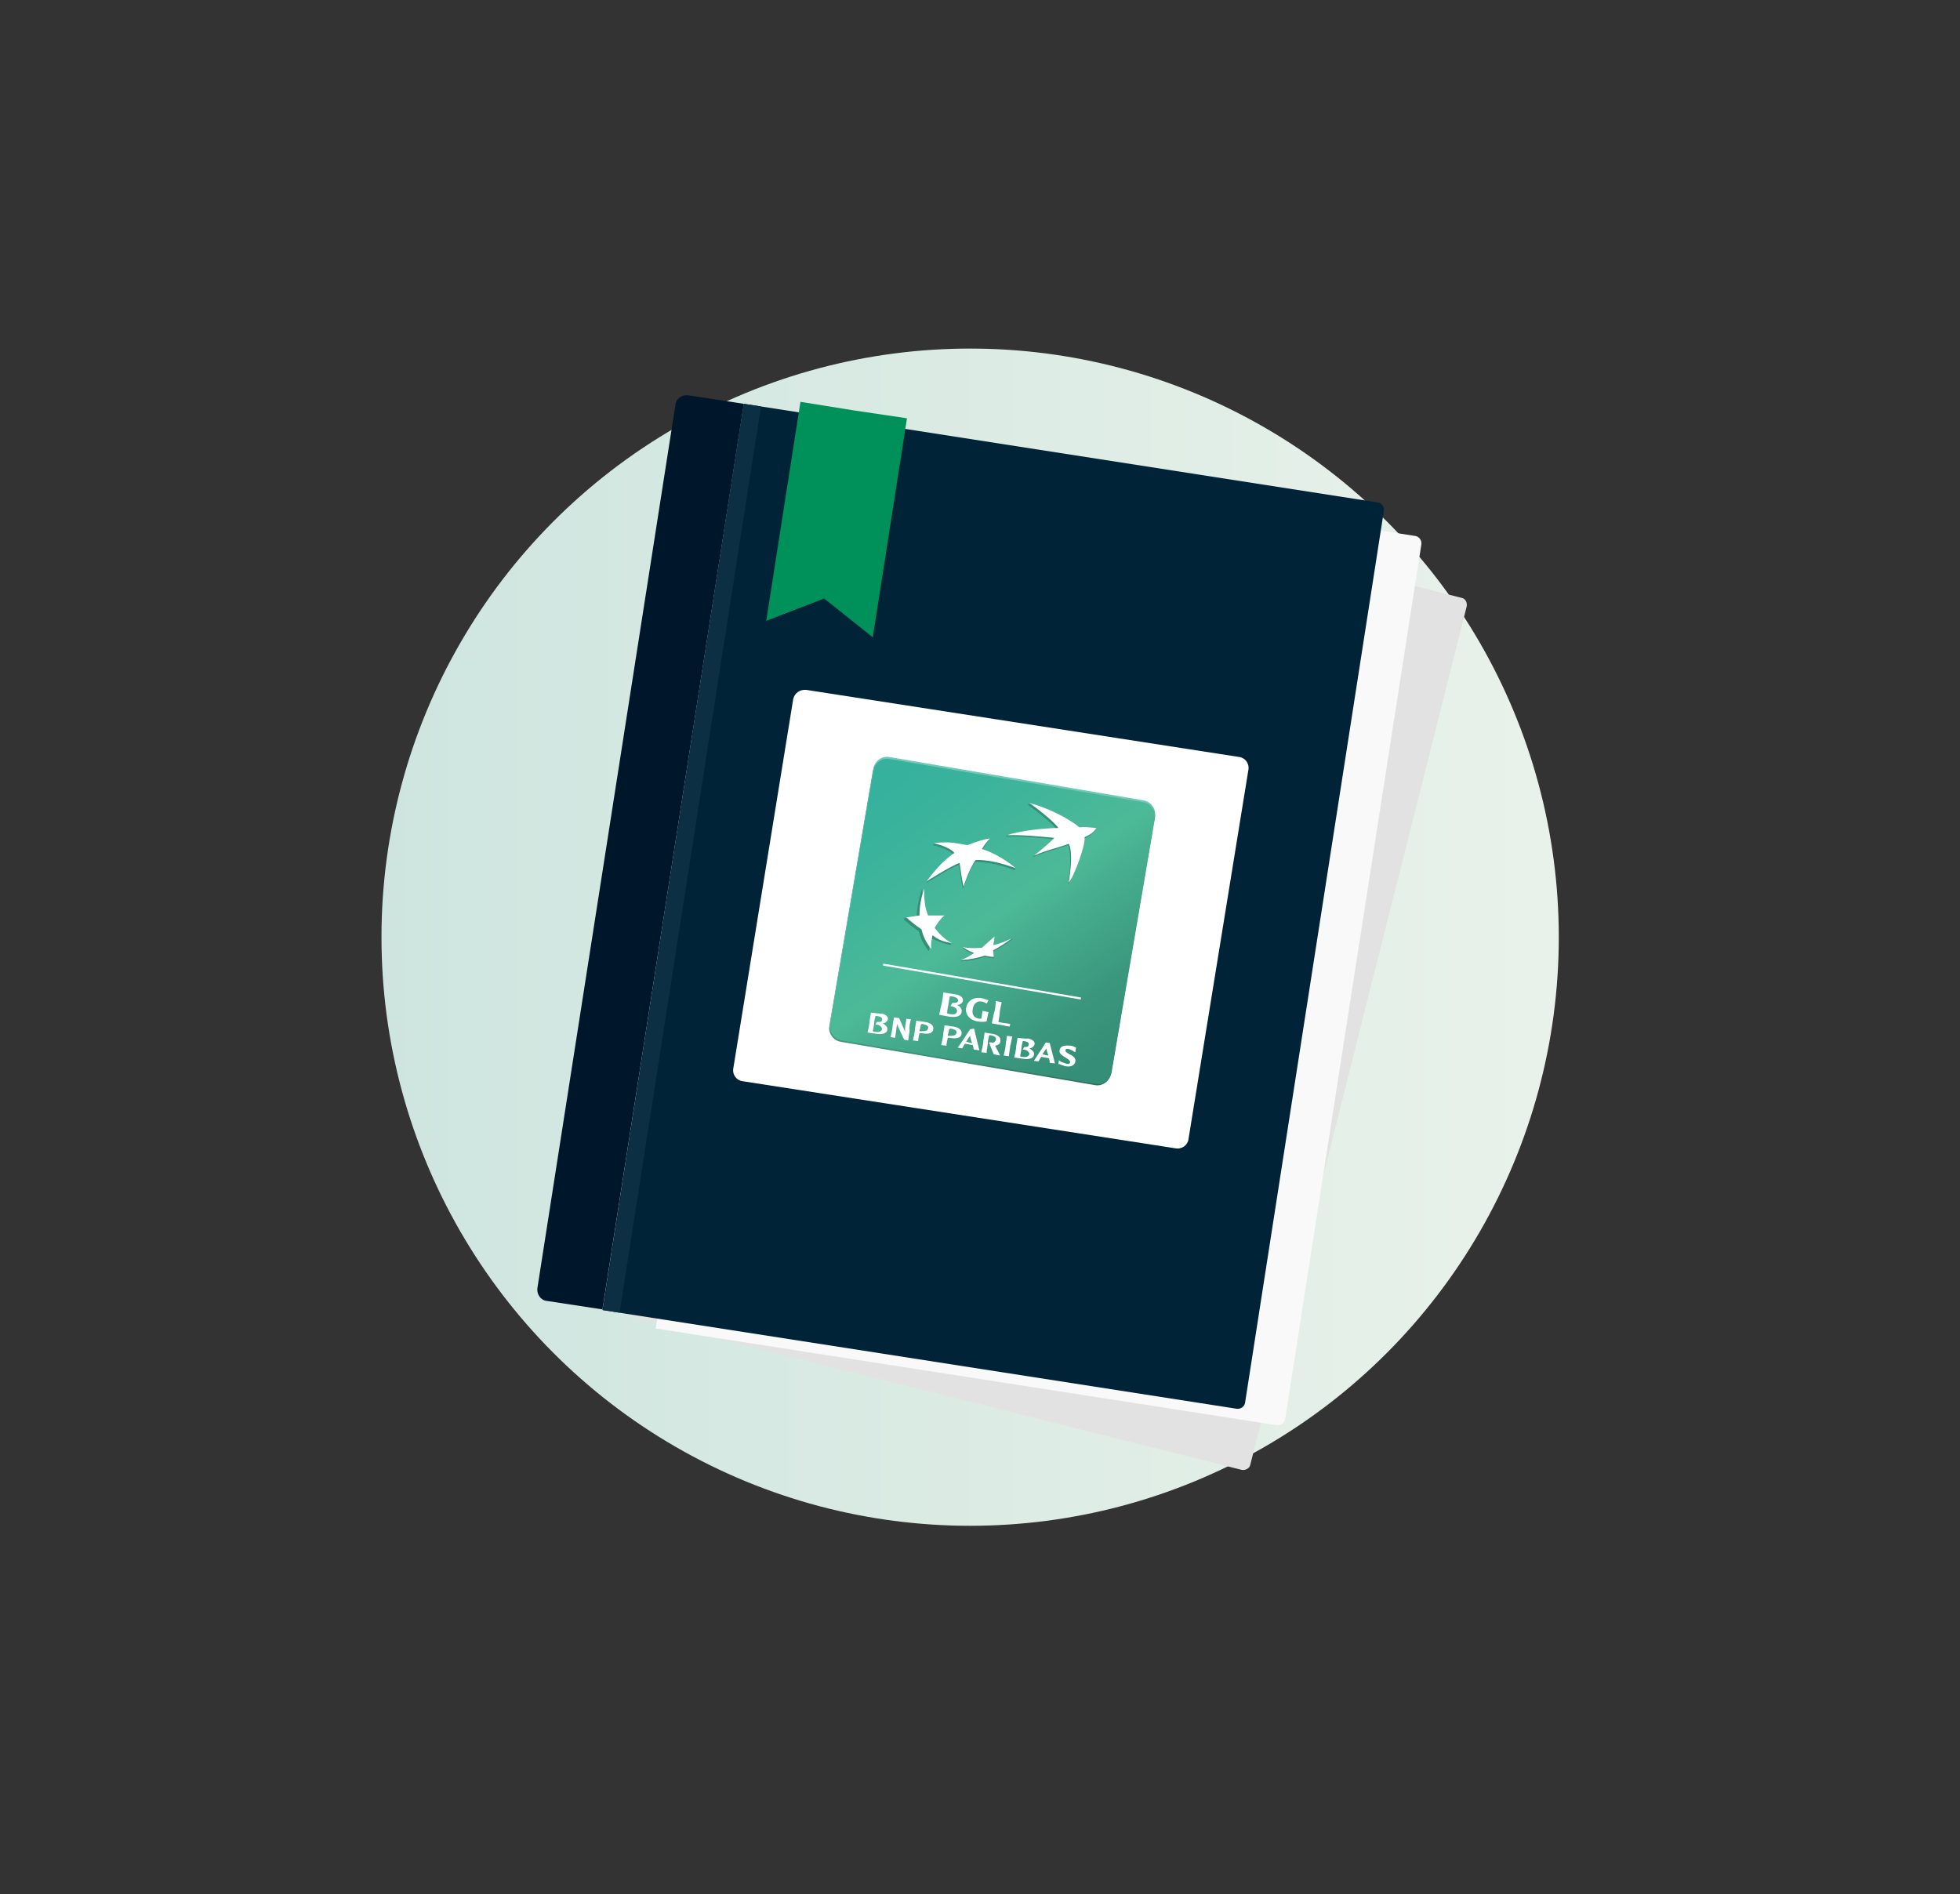 <?xml version="1.0" encoding="utf-8"?>
<!-- Generator: Adobe Illustrator 22.0.1, SVG Export Plug-In . SVG Version: 6.00 Build 0)  -->
<svg version="1.1" xmlns="http://www.w3.org/2000/svg" xmlns:xlink="http://www.w3.org/1999/xlink" x="0px" y="0px"
	 viewBox="0 0 298 288" style="enable-background:new 0 0 298 288;" xml:space="preserve">
<rect x="0" y="0" width="298" height="288" fill="#333333" stroke="none"/>
<style type="text/css">
	.st0{fill:url(#SVGID_1_);}
	.st1{fill-rule:evenodd;clip-rule:evenodd;fill:#E2E2E2;}
	.st2{fill-rule:evenodd;clip-rule:evenodd;fill:#F9F9F9;}
	.st3{fill-rule:evenodd;clip-rule:evenodd;fill:#002337;}
	.st4{fill-rule:evenodd;clip-rule:evenodd;fill:#00172B;}
	.st5{fill-rule:evenodd;clip-rule:evenodd;fill:#0C2F43;}
	.st6{fill-rule:evenodd;clip-rule:evenodd;fill:#00915A;}
	.st7{fill-rule:evenodd;clip-rule:evenodd;fill:#FFFFFF;}
	.st8{fill:url(#Stroke_1_);}
	.st9{fill:#70C8B8;}
	.st10{fill:url(#SVGID_2_);}
	.st11{fill:#358E77;}
	.st12{fill:#FFFFFF;}
</style>
<g id="Layer_2">
	<linearGradient id="SVGID_1_" gradientUnits="userSpaceOnUse" x1="58" y1="142.5" x2="237" y2="142.5">
		<stop  offset="0" style="stop-color:#CEE5DF"/>
		<stop  offset="1" style="stop-color:#E9F2EA"/>
	</linearGradient>
	<circle class="st0" cx="147.5" cy="142.5" r="89.5"/>
</g>
<g id="Layer_3">
	<g>
		<path class="st1" d="M129.4,67.5l92.8,23.4c0.6,0.1,0.9,0.7,0.8,1.3l-32.9,130.5c-0.1,0.6-0.8,0.9-1.3,0.8L96,200.2L129.4,67.5
			L129.4,67.5z"/>
		<path class="st2" d="M120.7,66.8l94.5,14.7c0.6,0.1,1,0.7,0.9,1.3l-20.7,133c-0.1,0.6-0.7,1-1.3,0.9L99.7,202L120.7,66.8
			L120.7,66.8z"/>
		<path class="st3" d="M113.1,61.4l96.4,15c0.6,0.1,1,0.7,0.9,1.3l-21.1,135.6c-0.1,0.6-0.7,1-1.3,0.9l-96.4-15L113.1,61.4
			L113.1,61.4z"/>
		<path class="st4" d="M113.1,61.4l-8.5-1.3c-0.9-0.1-1.8,0.5-1.9,1.4L81.7,195.9c-0.1,0.9,0.5,1.8,1.4,1.9l8.5,1.3L113.1,61.4
			L113.1,61.4z"/>
		<polygon class="st5" points="113.1,61.4 115.7,61.8 94.2,199.6 91.7,199.2 113.1,61.4 		"/>
		<polygon class="st6" points="121.7,61.1 129.8,62.4 137.9,63.6 132.7,96.9 125.3,91 116.5,94.4 121.7,61.1 		"/>
		<path class="st7" d="M122.6,104.9l65.8,10.2c0.9,0.1,1.6,1,1.4,2l-9.1,56.1c-0.1,0.9-1,1.6-2,1.4l-65.8-10.2c-0.9-0.1-1.6-1-1.4-2
			l9.1-56.1C120.8,105.4,121.6,104.8,122.6,104.9L122.6,104.9z"/>
	</g>
	<g>
		
			<linearGradient id="Stroke_1_" gradientUnits="userSpaceOnUse" x1="129.447" y1="140.247" x2="172.907" y2="140.247" gradientTransform="matrix(0.986 0.169 -0.169 0.986 25.525 -23.511)">
			<stop  offset="0" style="stop-color:#40977B"/>
			<stop  offset="0.327" style="stop-color:#3C8E75"/>
			<stop  offset="0.857" style="stop-color:#307663"/>
			<stop  offset="1" style="stop-color:#2D6E5E"/>
		</linearGradient>
		<path id="Stroke" class="st8" d="M166.5,165l-38.7-6.6c-1.1-0.2-1.9-1.3-1.7-2.4l6.6-38.7c0.2-1.1,1.3-1.9,2.4-1.7l38.7,6.6
			c1.1,0.2,1.9,1.3,1.7,2.4l-6.6,38.7C168.7,164.4,167.6,165.2,166.5,165z"/>
		<path id="Embossed" class="st9" d="M166.6,164.5l-38.7-6.6c-1.1-0.2-1.9-1.3-1.7-2.4l6.6-38.7c0.2-1.1,1.3-1.9,2.4-1.7l38.7,6.6
			c1.1,0.2,1.9,1.3,1.7,2.4l-6.6,38.7C168.8,163.9,167.7,164.7,166.6,164.5z"/>
		
			<linearGradient id="SVGID_2_" gradientUnits="userSpaceOnUse" x1="131.968" y1="120.793" x2="169.865" y2="158.691" gradientTransform="matrix(0.986 0.169 -0.169 0.986 25.525 -23.511)">
			<stop  offset="0" style="stop-color:#35B19D"/>
			<stop  offset="0.244" style="stop-color:#3EB49B"/>
			<stop  offset="0.5" style="stop-color:#4DBA97"/>
			<stop  offset="0.591" style="stop-color:#47AF8F"/>
			<stop  offset="0.844" style="stop-color:#3A977D"/>
			<stop  offset="1" style="stop-color:#358E77"/>
		</linearGradient>
		<path class="st10" d="M166.6,164.8l-38.7-6.6c-1.1-0.2-1.9-1.3-1.7-2.4l6.6-38.7c0.2-1.1,1.3-1.9,2.4-1.7l38.7,6.6
			c1.1,0.2,1.9,1.3,1.7,2.4l-6.6,38.7C168.8,164.2,167.7,165,166.6,164.8z"/>
		<g id="STARS">
			<g>
				<path class="st11" d="M162.4,128.5c-2.2,0.8-2.9,0.8-5.3,1.8l0.1-0.2c1.4-1.1,2-1.5,2.9-2.5c-2-0.2-5-0.5-7.2-0.4l0,0l0,0l0,0
					l0.2-0.2c2.1-0.6,5.8-0.9,7.6-0.8c-0.3-0.7-3.6-3.3-4.4-3.8l0,0l0,0l0,0l0.1-0.2c2.7,0.8,6.1,2.7,7.5,3.9c0.7-0.1,1.4,0,2.6,0.1
					c0,0-0.3,0.7-1.8,1.4l0,0l0,0l0,0c0.2,0.9-1.5,5.7-2.3,6.9l0,0l0,0l0,0C162.7,132.4,162.9,129.8,162.4,128.5z"/>
				<path class="st11" d="M144.5,143.7l0.1-0.2c-1-0.6-2-1.1-2.8-2.1l0,0l0,0l0,0l0,0l0,0l0,0l0,0l0,0l0,0l0,0l0,0l0,0l0,0l0,0l0,0
					l0,0l0,0l0,0l0,0l0,0l0,0l0,0l0,0l0,0l0,0l0,0l0,0l0,0l0,0l0,0l0,0c0.4-0.7,0.8-1.3,1.5-1.9l0,0l0,0l0,0l0,0l0,0l0,0l0,0l0,0
					l0,0l0,0l0,0l0,0l0,0l0,0l0,0l0,0l0,0l0,0l0,0l0,0l0,0l0,0l0,0l0,0l0,0l0,0l0,0l0,0l0,0l0,0l0,0l0.1-0.2c-0.9,0-1.8,0.2-2.7,0.2
					l0,0l0,0l0,0l0,0l0,0l0,0l0,0l0,0l0,0l0,0l0,0l0,0l0,0l0,0l0,0l0,0l0,0l0,0l0,0l0,0l0,0l0,0l0,0l0,0l0,0l0,0l0,0l0,0l0,0l0,0
					l0,0c-0.4-1.2-0.4-2.8-0.5-4.3l-0.1,0.2l0,0l0,0l0,0l0,0l0,0l0,0l0,0l0,0l0,0l0,0l0,0l0,0l0,0l0,0l0,0c-0.5,1.6-0.7,2.8-0.7,4.1
					l0,0l0,0l0,0l0,0l0,0l0,0l0,0l0,0l0,0l0,0l0,0l0,0l0,0l0,0l0,0l0,0l0,0l0,0l0,0l0,0l0,0l0,0l0,0l0,0l0,0l0,0l0,0l0,0l0,0l0,0
					l0,0c-0.7,0.1-1.3,0-1.9,0.1l-0.1,0.2l0,0l0,0l0,0l0,0l0,0l0,0l0,0l0,0l0,0l0,0l0,0l0,0l0,0l0,0l0,0l0,0l0,0l0,0l0,0l0,0l0,0
					l0,0l0,0l0,0l0,0l0,0l0,0l0,0l0,0l0,0l0,0c0.8,0.7,1.4,1.2,2.3,1.8l0,0l0,0l0,0l0,0l0,0l0,0l0,0l0,0l0,0l0,0l0,0l0,0l0,0l0,0
					l0,0l0,0l0,0l0,0l0,0l0,0l0,0l0,0l0,0l0,0l0,0l0,0l0,0l0,0l0,0l0,0l0,0c0.3,1.2,0.7,2,1.5,3l0,0l0,0l0,0l0,0l0,0l0,0l0,0l0,0
					l0,0l0,0l0,0l0,0l0,0l0,0l0,0l0,0l0,0l0,0l0,0l0,0l0,0l0,0l0,0l0,0l0,0l0,0l0,0l0,0l0,0l0,0l0,0l0.1-0.2c0-0.7-0.2-1.2,0-1.9
					l0,0l0,0l0,0l0,0l0,0l0,0l0,0l0,0l0,0l0,0l0,0l0,0l0,0l0,0l0,0l0,0l0,0l0,0l0,0l0,0l0,0l0,0l0,0l0,0l0,0l0,0l0,0l0,0l0,0l0,0
					l0,0C142.4,143.1,143.3,143.4,144.5,143.7z"/>
				<path class="st11" d="M150.4,127.7c0,0-0.6,0.7-1.1,1.7l-0.1,0l0,0l0,0c2.5,0.8,4.7,2.2,5.2,2.7l-0.1,0.2l0,0l0,0l0,0l0,0l0,0
					l0,0l0,0c-2.5-0.9-3.9-1.1-4.9-1.2l0,0l0,0l0,0c-1-0.1-1.2,0-1.2,0l0,0l0,0l0,0l0,0l0,0l0,0l0,0c-0.8,1.1-1.4,3.1-1.7,3.8
					l-0.1,0.2l0,0l0,0l0,0l0,0l0,0l0,0l0,0c-0.3-1.2-0.6-3.6-0.6-3.6l0,0l0,0l0,0l0,0l0,0l0,0l0,0c-1.4,0.5-5,2.8-5,2.8l0,0l0,0l0,0
					l0,0l0,0l0,0l0,0c2.2-3.1,4.2-4.3,4.2-4.3l0,0l0,0l0,0l0,0l0,0l0,0l0,0c-0.5-0.7-2-1.2-3.1-1.5l0,0l0,0l0,0l0.1-0.2
					c0.7-0.1,2.2,0.1,3.2,0.2l0,0l0,0l0,0l0,0l0,0l0,0l0,0c1.1,0.2,1.8,0.3,1.8,0.3l0,0l0,0l0,0
					C148.2,128.2,149.8,127.7,150.4,127.7z"/>
				<path class="st11" d="M151.1,142.6c-0.7,0.6-1.2,1.1-1.9,1.7l0,0l0,0l0,0l0,0l0,0l0,0l0,0l0,0l0,0l0,0l0,0l0,0l0,0l0,0l0,0l0,0
					l0,0l0,0l0,0l0,0l0,0l0,0l0,0l0,0l0,0l0,0l0,0l0,0l0,0l0,0l0,0c-0.9,0.1-1.9-0.2-2.7-0.3l-0.1,0.2l0,0l0,0l0,0l0,0l0,0l0,0l0,0
					l0,0l0,0l0,0l0,0l0,0l0,0l0,0l0,0l0,0l0,0l0,0l0,0l0,0l0,0l0,0l0,0l0,0l0,0l0,0l0,0l0,0l0,0l0,0l0,0c0.5,0.4,1.1,0.7,1.7,0.9
					l0,0l0,0l0,0l0,0l0,0l0,0l0,0l0,0l0,0l0,0l0,0l0,0l0,0l0,0l0,0l0,0l0,0l0,0l0,0l0,0l0,0l0,0l0,0l0,0l0,0l0,0l0,0l0,0l0,0l0,0
					l0,0c-0.6,0.4-1.3,0.6-1.9,0.9l-0.1,0.2l0,0l0,0l0,0l0,0l0,0l0,0l0,0l0,0l0,0l0,0l0,0l0,0l0,0l0,0l0,0l0,0l0,0l0,0l0,0l0,0l0,0
					l0,0l0,0l0,0l0,0l0,0l0,0l0,0l0,0l0,0l0,0c1.1-0.1,2.5-0.3,3.6-0.7l0,0l0,0l0,0l0,0l0,0l0,0l0,0l0,0l0,0l0,0l0,0l0,0l0,0l0,0
					l0,0l0,0l0,0l0,0l0,0l0,0l0,0l0,0l0,0l0,0l0,0l0,0l0,0l0,0l0,0l0,0l0,0c0.5,0.1,1,0.2,1.4,0.2l0,0l0,0l0,0l0,0l0,0l0,0l0,0l0,0
					l0,0l0,0l0,0l0,0l0,0l0,0l0,0l0,0l0,0l0,0l0,0l0,0l0,0l0,0l0,0l0,0l0,0l0,0l0,0l0,0l0,0l0,0l0,0c0,0,0.1-0.2,0.1-0.2
					c0-0.2-0.2-0.4-0.2-0.8l0,0l0,0l0,0l0,0l0,0l0,0l0,0l0,0l0,0l0,0l0,0l0,0l0,0l0,0l0,0l0,0l0,0l0,0l0,0l0,0l0,0l0,0l0,0l0,0l0,0
					l0,0l0,0l0,0l0,0l0,0l0,0c1.1-0.6,1.9-1.1,2.8-1.8l0,0l0,0l0,0l0,0l0,0l0,0l0,0l0,0l0,0l0,0l0,0l0,0l0,0l0,0l0,0l0,0l0,0l0,0
					l0,0l0,0l0,0l0,0l0,0l0,0l0,0l0,0l0,0l0,0l0,0l0,0l0,0l0.1-0.2c-0.9,0.4-1.9,1-2.9,1.3l0,0l0,0l0,0l0,0l0,0l0,0l0,0l0,0l0,0l0,0
					l0,0l0,0l0,0l0,0l0,0l0,0l0,0l0,0l0,0l0,0l0,0l0,0l0,0l0,0l0,0l0,0l0,0l0,0l0,0l0,0l0,0C151,143.5,151,143.1,151.1,142.6z"/>
			</g>
			<g>
				<path class="st12" d="M162.5,128.3c-2.2,0.8-2.9,0.8-5.3,1.8c1.5-1.2,2.1-1.7,3.1-2.7c-2-0.2-5-0.5-7.2-0.4l0,0l0,0l0,0
					c2-0.7,5.8-1.1,7.8-1.1c-0.3-0.7-3.6-3.3-4.4-3.8l0,0l0,0l0,0c2.8,0.7,6.1,2.4,7.6,3.7c0.7-0.1,1.4,0,2.6,0.1l0,0l0,0l0,0
					c-0.4,0.5-0.5,0.8-1.8,1.4l0,0l0,0l0,0c0.2,1-1.5,5.8-2.4,6.9l0,0l0,0l0,0C162.8,132.2,163.1,129.5,162.5,128.3z"/>
				<path class="st12" d="M144.7,143.4c-1.1-0.6-1.8-1.3-2.6-2.3l0,0l0,0l0,0l0,0l0,0l0,0l0,0l0,0l0,0l0,0l0,0l0,0l0,0l0,0l0,0l0,0
					l0,0l0,0l0,0l0,0l0,0l0,0l0,0l0,0l0,0l0,0l0,0l0,0l0,0l0,0l0,0c0.4-0.7,0.8-1.3,1.5-1.9l0,0l0,0l0,0l0,0l0,0l0,0l0,0l0,0l0,0
					l0,0l0,0l0,0l0,0l0,0l0,0l0,0l0,0l0,0l0,0l0,0l0,0l0,0l0,0l0,0l0,0l0,0l0,0l0,0l0,0l0,0l0,0c-1,0-1.7,0-2.5,0l0,0l0,0l0,0l0,0
					l0,0l0,0l0,0l0,0l0,0l0,0l0,0l0,0l0,0l0,0l0,0l0,0l0,0l0,0l0,0l0,0l0,0l0,0l0,0l0,0l0,0l0,0l0,0l0,0l0,0l0,0l0,0
					c-0.5-1.3-0.6-2.4-0.6-4.1l0,0l0,0l0,0l0,0l0,0l0,0l0,0l0,0l0,0l0,0l0,0l0,0l0,0l0,0l0,0c-0.5,1.6-0.7,2.8-0.7,4.1l0,0l0,0l0,0
					l0,0l0,0l0,0l0,0l0,0l0,0l0,0l0,0l0,0l0,0l0,0l0,0l0,0l0,0l0,0l0,0l0,0l0,0l0,0l0,0l0,0l0,0l0,0l0,0l0,0l0,0l0,0l0,0
					c-0.8,0.1-1.3,0.2-2,0.3l0,0l0,0l0,0l0,0l0,0l0,0l0,0l0,0l0,0l0,0l0,0l0,0l0,0l0,0l0,0l0,0l0,0l0,0l0,0l0,0l0,0l0,0l0,0l0,0l0,0
					l0,0l0,0l0,0l0,0l0,0l0,0c0.8,0.7,1.4,1.2,2.3,1.8l0,0l0,0l0,0l0,0l0,0l0,0l0,0l0,0l0,0l0,0l0,0l0,0l0,0l0,0l0,0l0,0l0,0l0,0
					l0,0l0,0l0,0l0,0l0,0l0,0l0,0l0,0l0,0l0,0l0,0l0,0l0,0c0.3,1.2,0.7,2,1.5,3l0,0l0,0l0,0l0,0l0,0l0,0l0,0l0,0l0,0l0,0l0,0l0,0
					l0,0l0,0l0,0l0,0l0,0l0,0l0,0l0,0l0,0l0,0l0,0l0,0l0,0l0,0l0,0l0,0l0,0l0,0l0,0c-0.1-0.8,0-1.3,0.2-2.1l0,0l0,0l0,0l0,0l0,0l0,0
					l0,0l0,0l0,0l0,0l0,0l0,0l0,0l0,0l0,0l0,0l0,0l0,0l0,0l0,0l0,0l0,0l0,0l0,0l0,0l0,0l0,0l0,0l0,0l0,0l0,0
					C142.6,142.9,143.5,143.2,144.7,143.4z"/>
				<path class="st12" d="M150.5,127.5L150.5,127.5L150.5,127.5L150.5,127.5L150.5,127.5c-0.4,0.4-1,1.2-1.2,1.6l0,0l0,0l0,0
					c2.9,0.9,5.1,2.9,5.1,2.9l0,0l0,0l0,0l0,0l0,0l0,0l0,0c-2.5-0.9-3.9-1.1-4.9-1.2l0,0l0,0l0,0c-1-0.1-1.2,0-1.2,0l0,0l0,0l0,0
					l0,0l0,0l0,0l0,0c-1,1.4-1.8,4-1.8,4l0,0l0,0l0,0l0,0l0,0l0,0l0,0c-0.3-1.2-0.6-3.6-0.6-3.6l0,0l0,0l0,0l0,0l0,0l0,0l0,0
					c-1.4,0.5-5,2.8-5,2.8l0,0l0,0l0,0l0,0l0,0l0,0l0,0c2.2-3.1,4.2-4.3,4.2-4.3l0,0l0,0l0,0l0,0l0,0l0,0l0,0
					c-0.5-0.7-2-1.2-3.1-1.5l0,0l0,0l0,0c0.6-0.1,2.2-0.2,3.3,0l0,0l0,0l0,0l0,0l0,0l0,0l0,0c1.2,0.2,1.8,0.3,1.8,0.3l0,0l0,0l0,0
					C148.3,128,150,127.5,150.5,127.5z"/>
				<path class="st12" d="M151.2,142.4c-0.7,0.6-1.2,1.1-1.9,1.7l0,0l0,0l0,0l0,0l0,0l0,0l0,0l0,0l0,0l0,0l0,0l0,0l0,0l0,0l0,0l0,0
					l0,0l0,0l0,0l0,0l0,0l0,0l0,0l0,0l0,0l0,0l0,0l0,0l0,0l0,0l0,0c-1.1,0.1-1.9,0.1-2.9-0.1l0,0l0,0l0,0l0,0l0,0l0,0l0,0l0,0l0,0
					l0,0l0,0l0,0l0,0l0,0l0,0l0,0l0,0l0,0l0,0l0,0l0,0l0,0l0,0l0,0l0,0l0,0l0,0l0,0l0,0l0,0l0,0c0.5,0.4,1.1,0.7,1.7,0.9l0,0l0,0
					l0,0l0,0l0,0l0,0l0,0l0,0l0,0l0,0l0,0l0,0l0,0l0,0l0,0l0,0l0,0l0,0l0,0l0,0l0,0l0,0l0,0l0,0l0,0l0,0l0,0l0,0l0,0l0,0l0,0
					c-0.7,0.5-1.3,0.8-2,1.1l0,0l0,0l0,0l0,0l0,0l0,0l0,0l0,0l0,0l0,0l0,0l0,0l0,0l0,0l0,0l0,0l0,0l0,0l0,0l0,0l0,0l0,0l0,0l0,0l0,0
					l0,0l0,0l0,0l0,0l0,0l0,0c1.1-0.1,2.5-0.3,3.6-0.7l0,0l0,0l0,0l0,0l0,0l0,0l0,0l0,0l0,0l0,0l0,0l0,0l0,0l0,0l0,0l0,0l0,0l0,0
					l0,0l0,0l0,0l0,0l0,0l0,0l0,0l0,0l0,0l0,0l0,0l0,0l0,0c0.5,0.1,1,0.2,1.4,0.2l0,0l0,0l0,0l0,0l0,0l0,0l0,0l0,0l0,0l0,0l0,0l0,0
					l0,0l0,0l0,0l0,0l0,0l0,0l0,0l0,0l0,0l0,0l0,0l0,0l0,0l0,0l0,0l0,0l0,0l0,0l0,0c0-0.3-0.1-0.6-0.1-1l0,0l0,0l0,0l0,0l0,0l0,0
					l0,0l0,0l0,0l0,0l0,0l0,0l0,0l0,0l0,0l0,0l0,0l0,0l0,0l0,0l0,0l0,0l0,0l0,0l0,0l0,0l0,0l0,0l0,0l0,0l0,0
					c1.1-0.6,1.9-1.1,2.8-1.8l0,0l0,0l0,0l0,0l0,0l0,0l0,0l0,0l0,0l0,0l0,0l0,0l0,0l0,0l0,0l0,0l0,0l0,0l0,0l0,0l0,0l0,0l0,0l0,0
					l0,0l0,0l0,0l0,0l0,0l0,0l0,0c-0.9,0.4-1.7,0.8-2.8,1l0,0l0,0l0,0l0,0l0,0l0,0l0,0l0,0l0,0l0,0l0,0l0,0l0,0l0,0l0,0l0,0l0,0l0,0
					l0,0l0,0l0,0l0,0l0,0l0,0l0,0l0,0l0,0l0,0l0,0l0,0l0,0C151.1,143.3,151.2,142.9,151.2,142.4z"/>
			</g>
		</g>
		<g id="BGL_BNP_Paribas">
			<g>
				<g>
					<path class="st12" d="M145.3,151.2c0.6,0.1,1.2,0.4,1.1,1c-0.1,0.3-0.4,0.6-0.9,0.6c0.6,0.3,0.8,0.7,0.7,1.1
						c-0.1,0.7-1,0.8-1.8,0.7l-1.6-0.3c0.1-0.4,0.2-1.1,0.4-1.8c0.1-0.5,0.2-1.2,0.2-1.6L145.3,151.2z M144.7,151.5
						c-0.1,0-0.2,0-0.3,0c-0.1,0.5-0.1,0.7-0.2,1.2c-0.1,0.6-0.2,0.9-0.2,1.4c0.1,0,0.3,0.1,0.4,0.1c0.7,0.1,1,0,1.1-0.4
						c0.1-0.4-0.4-0.7-0.8-0.8l-0.2,0l0.3-0.5l0.1,0c0.3,0,0.7,0,0.8-0.4C145.6,151.8,145.4,151.6,144.7,151.5z"/>
					<path class="st12" d="M150.3,153.9c-0.1,0.3-0.2,1-0.3,1.4c-0.4,0.1-0.8,0.1-1.4,0c-1.2-0.2-1.9-1.1-1.7-2.1
						c0.2-1,1.1-1.7,2.5-1.4c0.3,0.1,0.6,0.2,0.9,0.3l-0.3,0.5c-0.2-0.1-0.4-0.3-0.7-0.3c-0.9-0.2-1.3,0.5-1.4,1.1
						c-0.2,1,0.3,1.4,1,1.5c0.1,0,0.2,0,0.3,0c0.1-0.4,0.1-0.9,0.2-1.2L150.3,153.9z"/>
					<path class="st12" d="M153.5,156.1l-2.7-0.5c0.1-0.5,0.3-1.5,0.4-1.8c0.1-0.3,0.2-1.2,0.2-1.6l0.9,0.2
						c-0.1,0.4-0.3,1.3-0.3,1.6c0,0.2-0.1,0.9-0.2,1.4l0.5,0.1c0.5,0.1,0.9,0.1,1.3,0.2L153.5,156.1z"/>
				</g>
			</g>
			<g>
				<g>
					<path class="st12" d="M132.4,154c0,0.3-0.2,1.1-0.2,1.4c0,0.3-0.2,1.2-0.3,1.6l0,0l1.4,0.2c0.7,0.1,1.5,0,1.6-0.6
						c0.1-0.4-0.2-0.7-0.7-1c0.4,0,0.7-0.3,0.8-0.6c0.1-0.5-0.5-0.8-1-0.9C133.9,154.2,132.4,153.9,132.4,154L132.4,154z
						 M133.4,154.5c0.6,0.1,0.8,0.3,0.7,0.6c0,0.1-0.1,0.2-0.1,0.2c-0.1,0.1-0.4,0.1-0.7,0.1l0,0l-0.2,0.4l0.2,0
						c0.3,0,0.6,0.2,0.7,0.4c0.1,0.1,0.1,0.2,0.1,0.3c-0.1,0.3-0.4,0.5-1,0.4c-0.1,0-0.3,0-0.4-0.1c0.1-0.4,0.2-1.1,0.2-1.2
						c0-0.2,0.1-0.7,0.2-1.1C133.2,154.4,133.3,154.5,133.4,154.5z"/>
					<path class="st12" d="M138.5,155l-0.7-0.1l-0.1,0.8c-0.1,0.4-0.1,0.8-0.1,1.2l0,0l0,0c0-0.1-0.1-0.2-0.2-0.5
						c0,0-0.5-1.2-0.7-1.6l0,0l-0.8-0.1l0,0c0,0.3-0.2,1.1-0.2,1.4c0,0.3-0.2,1.2-0.3,1.6l0,0l0.7,0.1l0,0c0.1-0.8,0.2-1.5,0.3-2.2
						l0,0c0,0.1,0,0.2,0.1,0.4c0,0,0.9,2,1,2.1l0,0l0.6,0.1l0,0c0-0.4,0.2-1.3,0.2-1.6C138.2,156.1,138.4,155.3,138.5,155L138.5,155
						L138.5,155z"/>
					<path class="st12" d="M139.3,155.2c0,0.3-0.2,1.1-0.2,1.4c0,0.3-0.2,1.2-0.3,1.6l0,0l0.8,0.1l0,0c0-0.3,0.1-0.8,0.2-1.2
						c0,0,0.2,0,0.2,0l0.1,0c1.1,0.2,1.7,0,1.8-0.6c0.1-0.7-0.6-1-1.2-1.1L139.3,155.2L139.3,155.2z M140.3,155.7
						c0.4,0.1,0.7,0.2,0.8,0.4c0,0.1,0.1,0.2,0,0.3c-0.1,0.4-0.6,0.4-1,0.4l-0.2,0c0,0,0,0-0.1,0c0-0.1,0-0.2,0.1-0.4
						c0-0.2,0.1-0.4,0.1-0.6C140.1,155.7,140.2,155.7,140.3,155.7z"/>
					<path class="st12" d="M143.6,155.9c0,0.3-0.2,1.1-0.2,1.4c0,0.3-0.2,1.2-0.3,1.6l0,0l0.8,0.1l0,0c0-0.3,0.1-0.8,0.2-1.2
						c0,0,0.2,0,0.2,0l0.1,0c1.1,0.2,1.7,0,1.8-0.6c0.1-0.7-0.6-1-1.2-1.1L143.6,155.9L143.6,155.9z M144.6,156.4
						c0.4,0.1,0.7,0.2,0.8,0.4c0,0.1,0.1,0.2,0,0.3c-0.1,0.4-0.6,0.4-1,0.4l-0.2,0c0,0,0,0-0.1,0c0-0.1,0-0.2,0.1-0.4
						c0-0.2,0.1-0.4,0.1-0.6C144.4,156.4,144.5,156.4,144.6,156.4z"/>
					<path class="st12" d="M147.5,156.5L147.5,156.5L147.5,156.5c-0.3,0.4-1.6,2.5-1.9,2.8l0,0l0.7,0.1l0,0c0.1-0.2,0.2-0.4,0.4-0.7
						c0,0,0.6,0.1,0.6,0.1l0.5,0.1c0,0,0.1,0,0.1,0c0.1,0.3,0.1,0.6,0.2,0.7l0,0l0.8,0.1l-0.8-3.3l0,0L147.5,156.5z M147.5,157.5
						c0,0.2,0.1,0.6,0.3,1.1c0,0-0.1,0-0.1,0l-0.4-0.1c0,0-0.4-0.1-0.4-0.1C147.1,158.1,147.3,157.7,147.5,157.5z"/>
					<path class="st12" d="M149.7,157c0,0.3-0.2,1.1-0.2,1.4c0,0.3-0.2,1.2-0.3,1.6l0,0l0.8,0.1l0,0c0-0.4,0.2-1.3,0.2-1.6
						c0-0.2,0.1-0.7,0.2-1.1c0.1,0,0.2,0,0.2,0c0.4,0.1,0.7,0.2,0.8,0.4c0,0.1,0.1,0.2,0,0.3c-0.1,0.4-0.4,0.5-0.7,0.4
						c-0.1,0-0.2,0-0.2,0l-0.1,0l0,0.1c0.2,0.5,0.5,1.3,0.7,1.7l0,0l0.9,0.2l0-0.1c0-0.1-0.5-1-0.7-1.4c0,0,0,0,0,0
						c0.5-0.1,0.8-0.3,0.8-0.7c0.1-0.7-0.6-1-1.2-1.1L149.7,157L149.7,157z"/>
					<path class="st12" d="M153.9,157.6l-0.8-0.1l0,0c0,0.3-0.2,1.1-0.2,1.4c0,0.3-0.2,1.2-0.3,1.6l0,0l0.8,0.1l0,0
						c0-0.4,0.2-1.3,0.2-1.6C153.7,158.8,153.8,158,153.9,157.6L153.9,157.6L153.9,157.6z"/>
					<path class="st12" d="M154.7,157.8c0,0.3-0.2,1.1-0.2,1.4c0,0.3-0.2,1.2-0.3,1.6l0,0l1.4,0.2c0.7,0.1,1.5,0,1.6-0.6
						c0.1-0.4-0.2-0.7-0.7-1c0.4,0,0.7-0.3,0.8-0.6c0.1-0.5-0.5-0.8-1-0.9C156.2,158,154.7,157.8,154.7,157.8L154.7,157.8z
						 M155.7,158.3L155.7,158.3c0.6,0.1,0.8,0.3,0.7,0.6c0,0.1-0.1,0.2-0.1,0.2c-0.1,0.1-0.4,0.1-0.6,0.1l0,0l-0.2,0.4l0.2,0
						c0.3,0,0.6,0.2,0.7,0.4c0.1,0.1,0.1,0.2,0.1,0.3c-0.1,0.3-0.4,0.5-1,0.4c-0.1,0-0.3,0-0.4-0.1c0.1-0.4,0.2-1.1,0.2-1.2
						c0-0.2,0.1-0.7,0.2-1.1C155.5,158.3,155.6,158.3,155.7,158.3z"/>
					<path class="st12" d="M159.6,158.6l-0.6-0.1l0,0c-0.2,0.4-1.7,2.6-1.8,2.8l0,0l0.7,0.1l0,0c0.1-0.2,0.2-0.4,0.4-0.7
						c0,0,0.6,0.1,0.6,0.1l0.5,0.1c0,0,0.1,0,0.1,0c0.1,0.4,0.1,0.6,0.1,0.7l0,0l0.8,0.1L159.6,158.6L159.6,158.6z M159.1,159.4
						c0,0.2,0.1,0.6,0.3,1.1c0,0-0.1,0-0.1,0l-0.4-0.1c0,0-0.4-0.1-0.4-0.1C158.7,160,158.9,159.7,159.1,159.4z"/>
					<path class="st12" d="M161.1,159.7c-0.1,0.5,0.4,0.8,0.9,1.1c0.3,0.2,0.7,0.4,0.7,0.7c0,0.1,0,0.1-0.1,0.2
						c-0.1,0.1-0.3,0.1-0.6,0c-0.3-0.1-0.6-0.2-0.9-0.4l-0.1-0.1l0,0.1l-0.1,0.5l0.1,0l0.1,0c0.2,0.1,0.5,0.2,0.8,0.3
						c0.9,0.2,1.5-0.1,1.6-0.7c0.1-0.5-0.4-0.9-0.9-1.1c-0.3-0.2-0.7-0.4-0.6-0.6c0-0.1,0-0.3,0.5-0.2c0.3,0.1,0.7,0.3,0.8,0.4
						l0.2,0.1l0-0.1l0.1-0.6l-0.2-0.1c-0.2-0.1-0.4-0.2-0.7-0.2C161.7,158.9,161.2,159.1,161.1,159.7z"/>
				</g>
			</g>
		</g>
		
			<rect x="149.1" y="134" transform="matrix(0.169 -0.986 0.986 0.169 -23.076 271.187)" class="st12" width="0.3" height="30.5"/>
	</g>
</g>
</svg>
